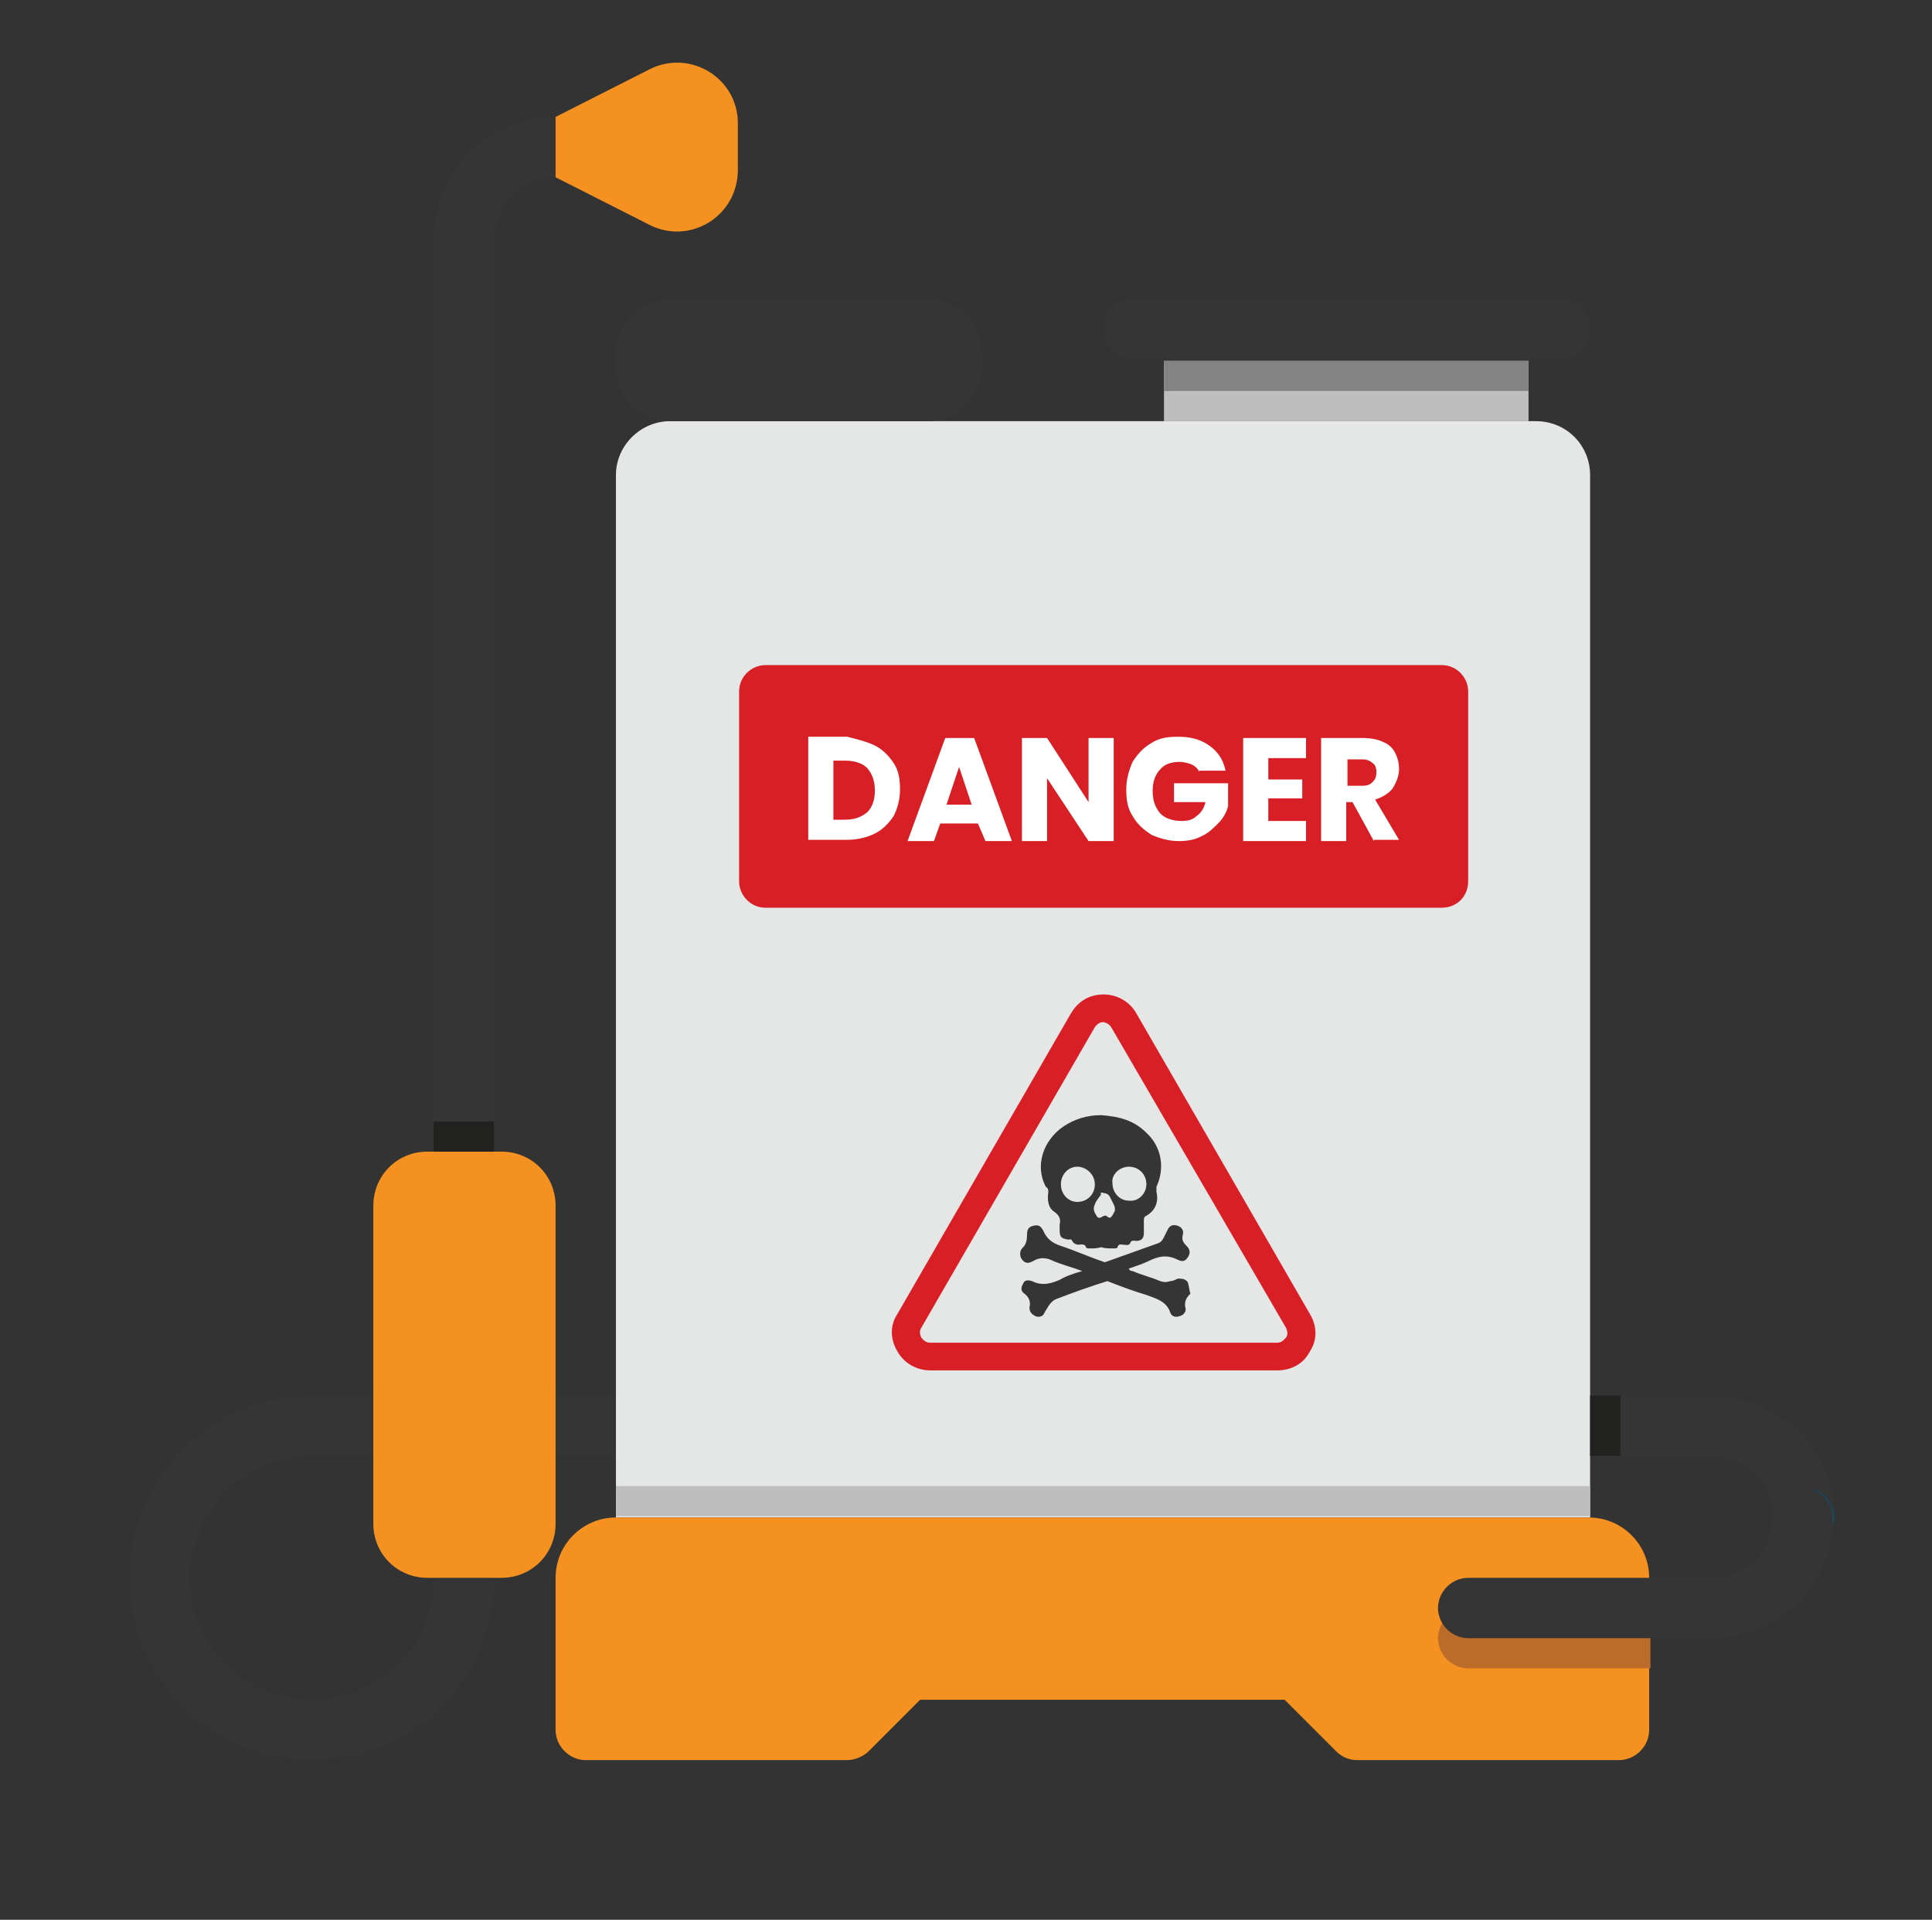 <?xml version="1.0" encoding="UTF-8"?>
<!-- Generator: Adobe Illustrator 28.3.0, SVG Export Plug-In . SVG Version: 6.00 Build 0)  -->
<svg xmlns="http://www.w3.org/2000/svg" xmlns:xlink="http://www.w3.org/1999/xlink" version="1.1" id="Isolation_Mode" x="0px" y="0px" viewBox="0 0 153.7 152.7" style="enable-background:new 0 0 153.7 152.7;" xml:space="preserve">
<rect x="0" y="0" width="153.7" height="152.7" fill="#333333" stroke="none"/>
<style type="text/css">
	.st0{fill:#353535;}
	.st1{fill:#E5E6E6;}
	.st2{fill:#F59120;}
	.st3{fill:#BB6C29;}
	.st4{fill:#BFBEBE;}
	.st5{fill:#D91F26;}
	.st6{fill:#095079;}
	.st7{fill:#838383;}
	.st8{fill:#212120;}
	.st9{fill:#FFFFFF;}
</style>
<g>
	<g>
		<g>
			<path class="st0" d="M36.9,94c-1.3,0-2.4-1.1-2.4-2.4V19c0-5.3,4.3-9.7,9.7-9.7c1.3,0,2.4,1.1,2.4,2.4s-1.1,2.4-2.4,2.4     c-2.7,0-4.8,2.2-4.8,4.8v72.6C39.4,92.9,38.3,94,36.9,94z"></path>
		</g>
		<g>
			<path class="st0" d="M24.8,140c-8,0-14.5-6.5-14.5-14.5S16.8,111,24.8,111h9.7v-7.3c0-1.3,1.1-2.4,2.4-2.4s2.4,1.1,2.4,2.4v7.3     H49c1.3,0,2.4,1.1,2.4,2.4s-1.1,2.4-2.4,2.4h-9.7v9.7C39.4,133.5,32.8,140,24.8,140z M24.8,115.8c-5.3,0-9.7,4.3-9.7,9.7     c0,5.3,4.3,9.7,9.7,9.7s9.7-4.3,9.7-9.7v-9.7H24.8z"></path>
		</g>
		<g>
			<path class="st0" d="M143.5,123.1c-1.3,0-2.4-1.1-2.4-2.4c0-2.7-2.2-4.8-4.8-4.8h-9.7c-1.3,0-2.4-1.1-2.4-2.4s1.1-2.4,2.4-2.4     h9.7c5.3,0,9.7,4.3,9.7,9.7C145.9,122,144.8,123.1,143.5,123.1z"></path>
		</g>
		<g>
			<path class="st1" d="M53.3,33.5h68.9c2.4,0,4.3,1.9,4.3,4.3v82.9H49V37.8C49,35.4,51,33.5,53.3,33.5z"></path>
		</g>
		<g>
			<path class="st2" d="M44.2,125.5v12.1c0,1.3,1.1,2.4,2.4,2.4h20.8c0.6,0,1.3-0.3,1.7-0.7l4.1-4.1h29l4.1,4.1     c0.5,0.5,1.1,0.7,1.7,0.7h20.8c1.3,0,2.4-1.1,2.4-2.4v-12.1c0-2.7-2.2-4.8-4.8-4.8H49C46.4,120.7,44.2,122.8,44.2,125.5z"></path>
		</g>
		<g>
			<path class="st3" d="M131.3,127.9h-14.5c-1.3,0-2.4,1.1-2.4,2.4c0,1.3,1.1,2.4,2.4,2.4h14.5V127.9z"></path>
		</g>
		<g>
			<rect x="92.6" y="28.7" class="st4" width="29" height="4.8"></rect>
		</g>
		<g>
			<path class="st0" d="M89.9,23.8h34.4c1.2,0,2.1,1,2.1,2.1v0.5c0,1.2-1,2.1-2.1,2.1H89.9c-1.2,0-2.1-1-2.1-2.1V26     C87.8,24.8,88.7,23.8,89.9,23.8z"></path>
		</g>
		<g>
			<path class="st0" d="M73.8,23.8H53.3c-2.4,0-4.3,1.9-4.3,4.3v1.1c0,2.4,1.9,4.3,4.3,4.3h20.5c2.4,0,4.3-1.9,4.3-4.3v-1.1     C78.1,25.7,76.2,23.8,73.8,23.8z"></path>
		</g>
		<g>
			<path class="st5" d="M114.7,72.2H60.9c-1.2,0-2.1-1-2.1-2.1V55c0-1.2,1-2.1,2.1-2.1h53.8c1.2,0,2.1,1,2.1,2.1v15.1     C116.8,71.3,115.9,72.2,114.7,72.2z"></path>
		</g>
		<g>
			<path class="st6" d="M143.5,123.1c-0.3,0-0.6,0-0.9-0.2c-0.3-0.1-0.6-0.3-0.8-0.5c-0.2-0.2-0.4-0.5-0.5-0.8     c-0.1-0.3-0.2-0.6-0.2-0.9c0-0.6,0.3-1.3,0.7-1.7c0.2-0.2,0.5-0.4,0.8-0.5c0.4-0.2,0.9-0.2,1.4-0.1c0.1,0,0.3,0.1,0.4,0.1     c0.1,0,0.3,0.1,0.4,0.2c0.1,0.1,0.2,0.2,0.4,0.3c0.4,0.5,0.7,1.1,0.7,1.7c0,0.3-0.1,0.6-0.2,0.9c-0.1,0.3-0.3,0.6-0.5,0.8     c-0.1,0.1-0.2,0.2-0.4,0.3c-0.1,0.1-0.3,0.2-0.4,0.2c-0.1,0.1-0.3,0.1-0.4,0.1C143.8,123.1,143.6,123.1,143.5,123.1z"></path>
		</g>
		<g>
			<path class="st0" d="M136.2,130.3h-19.4c-1.3,0-2.4-1.1-2.4-2.4s1.1-2.4,2.4-2.4h19.4c2.7,0,4.8-2.2,4.8-4.8     c0-1.3,1.1-2.4,2.4-2.4c1.3,0,2.4,1.1,2.4,2.4C145.9,126,141.5,130.3,136.2,130.3z"></path>
		</g>
		<g>
			<path class="st2" d="M39.9,125.5H34c-2.4,0-4.3-1.9-4.3-4.3V95.9c0-2.4,1.9-4.3,4.3-4.3h5.9c2.4,0,4.3,1.9,4.3,4.3v25.3     C44.2,123.6,42.3,125.5,39.9,125.5z"></path>
		</g>
		<g>
			<path class="st2" d="M51.7,17.9l-7.5-3.8V9.3l7.5-3.8c3.2-1.6,7,0.7,7,4.3v3.7C58.7,17.2,54.9,19.5,51.7,17.9z"></path>
		</g>
		<g>
			<rect x="49" y="118.2" class="st4" width="77.5" height="2.4"></rect>
		</g>
		<g>
			<rect x="92.6" y="28.7" class="st7" width="29" height="2.4"></rect>
		</g>
		<g>
			<rect x="34.5" y="89.2" class="st8" width="4.8" height="2.4"></rect>
		</g>
		<g>
			<rect x="126.5" y="111" class="st8" width="2.4" height="4.8"></rect>
		</g>
	</g>
	<g>
		<path class="st9" d="M69.6,59.3c0.6,0.3,1.1,0.8,1.5,1.4c0.4,0.6,0.5,1.3,0.5,2.1c0,0.8-0.2,1.5-0.5,2.1c-0.4,0.6-0.9,1.1-1.5,1.4    c-0.6,0.3-1.4,0.5-2.2,0.5h-3.1v-8.2h3.1C68.2,58.8,69,59,69.6,59.3z M69,64.6c0.4-0.4,0.6-1,0.6-1.7c0-0.8-0.2-1.3-0.6-1.8    c-0.4-0.4-1-0.6-1.8-0.6h-0.9v4.7h0.9C68,65.2,68.5,65,69,64.6z"></path>
		<path class="st9" d="M77.8,65.5h-3l-0.5,1.4h-2.1l3-8.2h2.3l3,8.2h-2.1L77.8,65.5z M77.3,64l-1-3l-1,3H77.3z"></path>
		<path class="st9" d="M88.6,66.9h-2l-3.3-5v5h-2v-8.2h2l3.3,5.1v-5.1h2V66.9z"></path>
		<path class="st9" d="M95.4,61.4c-0.1-0.3-0.4-0.5-0.6-0.6c-0.3-0.1-0.6-0.2-1-0.2c-0.6,0-1.2,0.2-1.5,0.6c-0.4,0.4-0.6,1-0.6,1.7    c0,0.8,0.2,1.3,0.6,1.8c0.4,0.4,1,0.6,1.7,0.6c0.5,0,0.9-0.1,1.2-0.4c0.3-0.2,0.6-0.6,0.7-1.1h-2.5v-1.5h4.3v1.8    c-0.1,0.5-0.4,1-0.8,1.4c-0.4,0.4-0.8,0.8-1.3,1c-0.5,0.3-1.2,0.4-1.8,0.4c-0.8,0-1.5-0.2-2.2-0.5c-0.6-0.4-1.1-0.8-1.5-1.5    c-0.4-0.6-0.5-1.3-0.5-2.1c0-0.8,0.2-1.5,0.5-2.2c0.4-0.6,0.8-1.1,1.5-1.5c0.6-0.4,1.3-0.5,2.1-0.5c1,0,1.8,0.2,2.5,0.7    c0.7,0.5,1.1,1.1,1.3,2H95.4z"></path>
		<path class="st9" d="M100.9,60.4V62h2.7v1.5h-2.7v1.8h3v1.6h-5v-8.2h5v1.6H100.9z"></path>
		<path class="st9" d="M109.3,66.9l-1.7-3.1h-0.5v3.1h-2v-8.2h3.3c0.6,0,1.2,0.1,1.6,0.3c0.5,0.2,0.8,0.5,1,0.9    c0.2,0.4,0.3,0.8,0.3,1.3c0,0.5-0.2,1-0.5,1.5c-0.3,0.4-0.8,0.7-1.4,0.9l1.9,3.2H109.3z M107.2,62.5h1.2c0.4,0,0.6-0.1,0.8-0.3    c0.2-0.2,0.3-0.4,0.3-0.8c0-0.3-0.1-0.6-0.3-0.7c-0.2-0.2-0.5-0.3-0.8-0.3h-1.2V62.5z"></path>
	</g>
	<g>
		<g>
			<g>
				<path class="st0" d="M94.5,102c-0.2-0.3-0.5-0.3-0.8-0.3c-0.2,0.1-0.4,0.2-0.6,0.2c-0.3,0.1-0.5,0.1-0.8,0      c-0.7-0.3-1.5-0.5-2.2-0.8c-0.1,0-0.2,0-0.3-0.2c0.6-0.2,1.2-0.4,1.8-0.7c0.7-0.3,1.3-0.4,2.1,0c0.4,0.2,0.6,0.1,0.8-0.2      c0.2-0.3,0.2-0.6-0.1-0.9c-0.3-0.3-0.4-0.5-0.3-0.9c0.1-0.3-0.1-0.6-0.4-0.7c-0.3-0.1-0.6-0.1-0.8,0.3c-0.1,0.2-0.2,0.4-0.3,0.6      c-0.1,0.2-0.2,0.4-0.5,0.5c-1.4,0.5-2.8,1-4.2,1.5l0,0c-1.2-0.4-2.3-0.9-3.5-1.3c-0.6-0.2-1.1-0.5-1.4-1.2      c-0.2-0.4-0.4-0.5-0.8-0.4c-0.4,0.1-0.5,0.3-0.5,0.8c0,0.4-0.1,0.7-0.3,0.9c-0.2,0.2-0.3,0.4-0.2,0.8c0.2,0.4,0.5,0.6,1,0.3      c0.5-0.3,1-0.3,1.6,0c0.7,0.3,1.5,0.5,2.3,0.8c-0.7,0.2-1.3,0.4-1.8,0.7c-0.7,0.3-1.4,0.5-2.2,0.1c0,0,0,0,0,0      c-0.3-0.1-0.6-0.1-0.7,0.2c-0.2,0.3-0.2,0.6,0.1,0.8c0.4,0.3,0.5,0.7,0.4,1.1c0,0.3,0.1,0.5,0.5,0.7c0.3,0.1,0.6,0,0.7-0.3      c0.1-0.2,0.2-0.3,0.3-0.5c0.2-0.3,0.4-0.5,0.7-0.6c1.3-0.5,2.7-1,4-1.4c0,0,0,0,0,0c1,0.4,2.1,0.8,3.1,1.1      c0.8,0.3,1.6,0.5,1.9,1.4c0.1,0.3,0.4,0.4,0.7,0.3c0.4-0.1,0.6-0.4,0.5-0.7c-0.1-0.5,0.1-0.8,0.4-1.1      C94.6,102.6,94.6,102.3,94.5,102z"></path>
			</g>
			<g>
				<path class="st0" d="M83.4,94.8c-0.1,0.7,0,1.3,0.5,1.6c0.4,0.3,0.5,0.6,0.4,1c0,0.1,0,0.3,0,0.4c0,0.6,0.1,0.7,0.7,0.8      c0.1,0,0.2-0.1,0.3,0.1c0.1,0.2,0.3,0.3,0.5,0.3c0.2,0,0.5-0.1,0.6,0.2c0,0.1,0.2,0.1,0.3,0.1c0.3,0,0.6,0,0.9-0.1c0,0,0,0,0,0      c0.3,0.1,0.6,0.1,1,0.1c0.1,0,0.3,0,0.3-0.1c0.1-0.3,0.3-0.2,0.4-0.2c0.2,0,0.5,0.1,0.6-0.1c0.1-0.3,0.3-0.2,0.5-0.2      c0.4,0,0.6-0.2,0.6-0.6c0-0.3,0-0.7,0-1c0-0.2,0-0.3,0.2-0.4c0.7-0.4,1-1.1,0.8-1.9c0-0.1,0-0.3,0-0.4c0.7-1.5,0.4-3.2-0.8-4.3      c-1-1-2.2-1.3-3.6-1.4l0,0l0,0c-1.1,0-2.1,0.3-3,0.9c-1.6,1.1-2.3,3.1-1.4,4.8C83.4,94.5,83.4,94.7,83.4,94.8z M89.8,92.8      c0.8,0,1.4,0.6,1.4,1.4c0,0.7-0.6,1.4-1.4,1.3c-0.7,0-1.3-0.6-1.3-1.4C88.4,93.4,89.1,92.8,89.8,92.8z M87.8,94.9L87.8,94.9      c0.2,0,0.4,0.1,0.5,0.3c0.1,0.2,0.2,0.4,0.3,0.6c0.1,0.2,0.1,0.3,0.1,0.5c-0.1,0.2-0.2,0.4-0.3,0.5c-0.2,0.2-0.4-0.2-0.5-0.1      l0,0c-0.2,0-0.4,0.3-0.6,0.1c-0.2-0.3-0.4-0.6-0.2-1c0.1-0.3,0.3-0.5,0.5-0.8C87.5,94.9,87.6,94.8,87.8,94.9z M85.7,92.8      c0.7,0,1.4,0.6,1.4,1.4c0,0.8-0.6,1.4-1.4,1.4c-0.7,0-1.3-0.6-1.3-1.4C84.4,93.4,85,92.8,85.7,92.8z"></path>
			</g>
		</g>
		<g>
			<path class="st5" d="M101.6,109H74c-1.1,0-2.1-0.6-2.6-1.5c-0.6-1-0.6-2.1,0-3l13.8-23.9c0.6-1,1.5-1.5,2.6-1.5     c1.1,0,2.1,0.6,2.6,1.5l13.8,23.9c0.6,1,0.6,2.1,0,3C103.7,108.5,102.7,109,101.6,109z M87.1,81.7l-13.8,23.9     c-0.2,0.3-0.1,0.6,0,0.8c0.1,0.1,0.3,0.4,0.7,0.4h27.6c0.4,0,0.6-0.3,0.7-0.4c0.1-0.1,0.2-0.4,0-0.8L88.4,81.7     c-0.2-0.3-0.5-0.4-0.7-0.4C87.6,81.3,87.3,81.4,87.1,81.7L87.1,81.7z"></path>
		</g>
	</g>
</g>
</svg>
